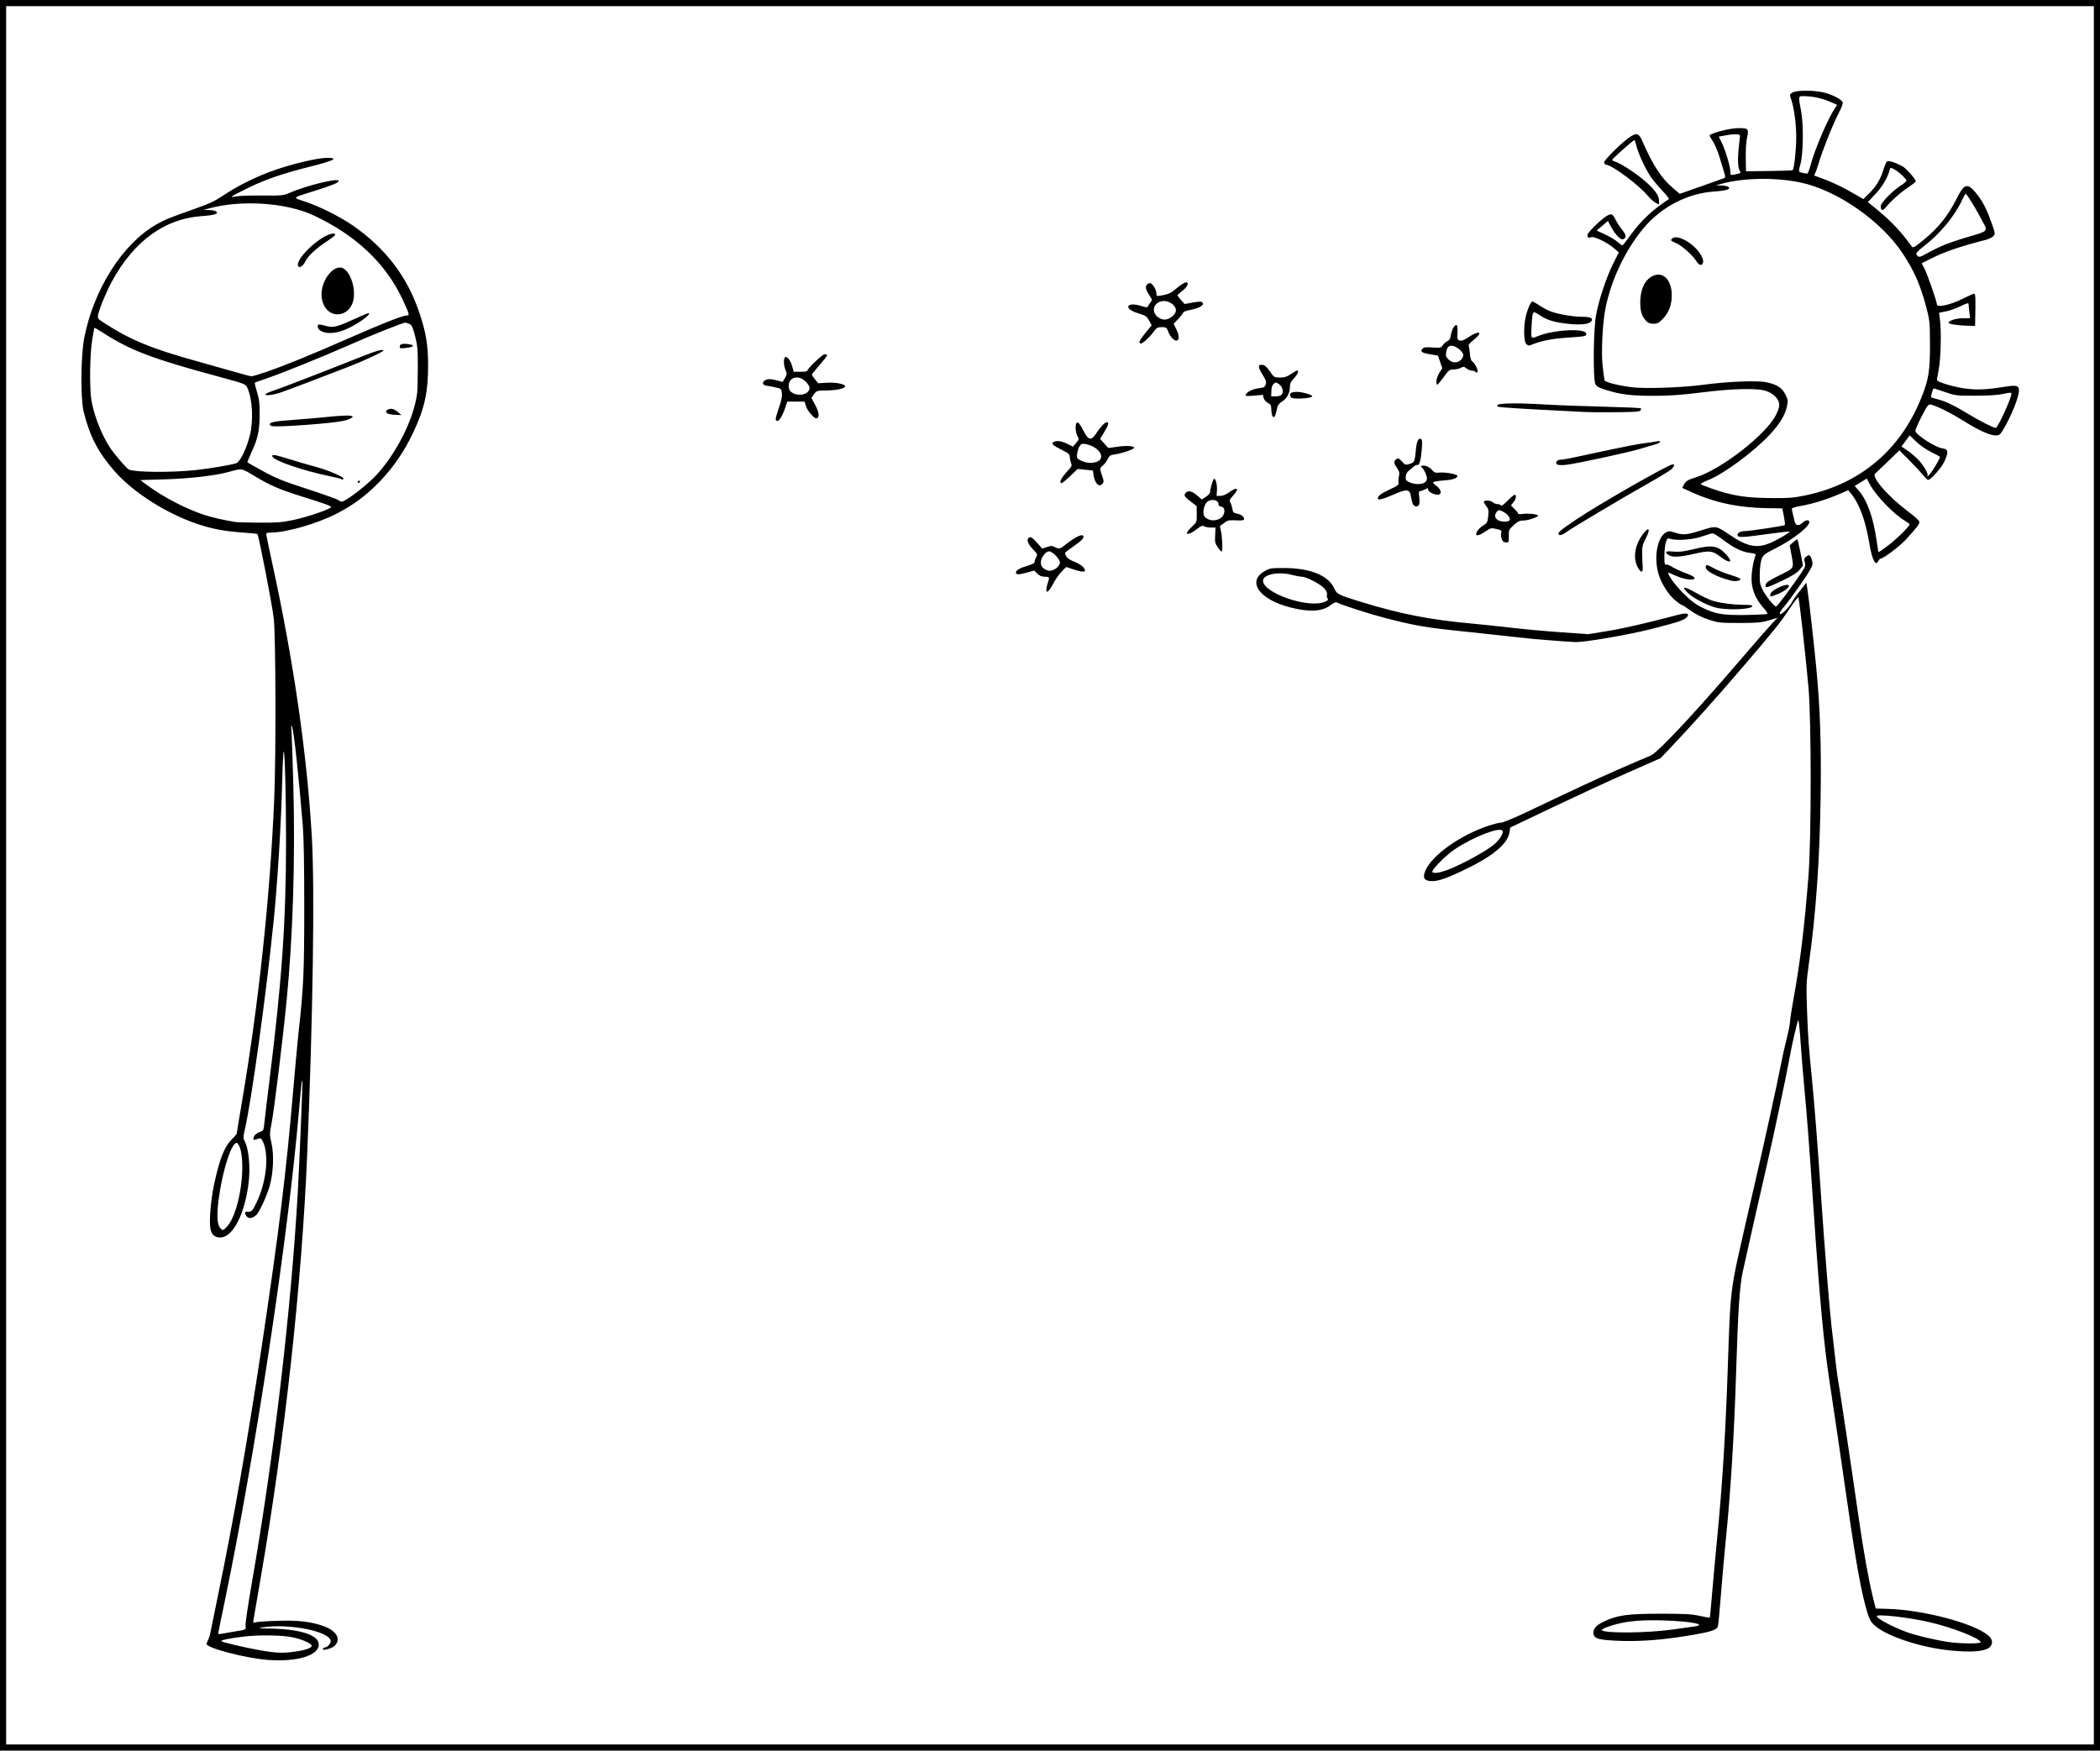 <?xml version="1.0" encoding="utf-8"?>
<!-- Generator: Adobe Illustrator 24.1.0, SVG Export Plug-In . SVG Version: 6.00 Build 0)  -->
<svg version="1.1" id="Laag_1" xmlns="http://www.w3.org/2000/svg" xmlns:xlink="http://www.w3.org/1999/xlink" x="0px" y="0px"
	 viewBox="0 0 341.16 284.46" style="enable-background:new 0 0 341.16 284.46;" xml:space="preserve">
<style type="text/css">
	.st0{fill:none;stroke:#000000;stroke-miterlimit:10;}
</style>
<g>
	<g>
		<path d="M43.44,269.72c-3.54-0.27-9.9-1.94-9.89-2.59c0-0.09,0.12-0.37,0.25-0.64c0.14-0.27,0.31-0.78,0.37-1.14
			c0.06-0.36,0.63-3.14,1.26-6.18c2.5-12.07,4.84-25.42,7.07-40.25c2.82-18.8,3.97-28.14,5.14-41.82c0.32-3.69,0.7-7.89,0.86-9.32
			c0.82-7.4,0.92-9.65,0.93-20.21c0-6.75-0.08-11.4-0.23-13.32c-0.67-8.16-1.44-15.33-1.76-16.17c-0.13-0.36-0.15-0.21-0.09,0.57
			c0.05,0.58,0.18,4.56,0.3,8.85c0.33,12.08-0.06,24.63-1.08,35.01c-0.65,6.63-2.04,17.96-2.49,20.24
			c-0.29,1.49-0.29,1.68,0.03,3.02c0.42,1.8,0.3,4.81-0.29,6.91c-0.46,1.65-1.71,4.34-2.22,4.79c-0.56,0.49-1.13,0.59-1.47,0.25
			c-0.36-0.36-0.41-0.88-0.07-0.83c0.78,0.1,0.95-0.06,1.67-1.6c1.66-3.53,2.03-8.06,0.83-10.07c-0.17-0.28-0.29-0.31-0.74-0.14
			c-0.66,0.25-0.8,0.14-0.53-0.45c0.12-0.26,0.49-0.55,0.87-0.67c0.64-0.21,0.66-0.25,0.79-1.49c0.07-0.7,0.46-3.97,0.87-7.27
			c1.99-16.03,2.65-25.61,2.65-38.44c0-7.3-0.19-14.65-0.38-14.65c-0.07,0-0.18,2.29-0.25,5.09c-0.15,6.43-0.76,16.28-1.37,22.31
			c-1.22,12.08-3.64,29.56-4.74,34.26c-0.24,1.03-0.23,1.18,0.11,1.87c0.58,1.18,0.84,4.08,0.56,6.45c-0.6,5.17-2.57,9-4.62,9
			c-0.89,0-1.42-0.47-1.6-1.45c-0.22-1.19,0.06-4.61,0.58-7.08c0.92-4.31,1.67-6.21,2.97-7.5c0.41-0.4,0.74-0.81,0.74-0.9
			c0-0.1,0.38-2.42,0.85-5.18c2.73-16.11,4.55-33.17,5.23-49.15c0.3-7.04,0.25-26.28-0.07-29.3c-0.24-2.18-2.44-13.52-2.67-13.75
			c-0.05-0.05-1.13-0.16-2.41-0.25c-2.97-0.21-4.93-0.58-7.34-1.39c-5.05-1.7-10.47-5.16-13.46-8.59c-2.67-3.06-4.05-5.72-5.01-9.66
			c-0.53-2.17-0.47-9.2,0.11-12.07c1.57-7.88,6.21-15.17,11.64-18.31c1.41-0.81,2.17-1.12,6.28-2.57c2.43-0.85,3.28-1.26,4.84-2.3
			c2.22-1.49,5.3-3,8.1-3.98c2.9-1.02,7.09-2.01,8.5-2.01c2.08,0,1.28,0.43-2.65,1.42c-4.61,1.16-7.42,2.13-10.32,3.57
			c-1.26,0.62-2.36,1.2-2.44,1.29c-0.09,0.09,0.26,0.08,0.76-0.02c0.51-0.1,2.42-0.16,4.25-0.14c3.01,0.03,3.42,0,4.23-0.37
			c2.78-1.23,8.14-2.55,8.14-2c0,0.28-1,0.69-3.78,1.57c-3.99,1.26-3.84,1.07-1.55,1.84c2.26,0.76,5.51,2.39,7.54,3.78
			c5.27,3.62,8.85,8.26,10.81,14c1.15,3.36,1.49,5.37,1.5,8.74c0,4.42-0.58,7.08-2.45,11.02c-1.43,3.02-3.25,5.67-5.44,7.93
			c-2.18,2.24-4.13,3.7-6.86,5.13c-3.21,1.67-8.25,3.13-10.83,3.13c-0.44,0-0.73,0.09-0.73,0.23c0,0.12,0.47,2.37,1.04,4.99
			c3.41,15.63,5.61,30.89,6.38,44.25c0.49,8.44,0.18,29.31-0.76,51.66c-0.89,21.15-3.59,45.72-7.54,68.69
			c-0.58,3.35-1.1,6.38-1.16,6.74c-0.1,0.62-0.09,0.64,0.35,0.51c0.25-0.08,1.87-0.19,3.6-0.24c3.39-0.11,5.47,0.15,7.53,0.91
			c2,0.75,2.72,2.03,1.75,3.1c-0.44,0.49-2.24,0.97-1.96,0.52c0.07-0.12,0.24-0.21,0.37-0.21c0.32,0,0.88-0.62,0.88-0.98
			c0-1.6-6.69-2.96-11.13-2.26c-0.8,0.12-0.61,0.15,1.14,0.18c4.88,0.07,7.91,1,8.05,2.47C51.96,268.96,48.4,270.1,43.44,269.72
			L43.44,269.72z M47.94,268.38c1.71-0.24,2.79-0.63,2.69-0.98c-0.12-0.41-1.72-1.09-3.27-1.38c-1.72-0.33-5.41-0.37-7.73-0.09
			c-2.33,0.28-3.85,0.6-3.67,0.76c0.19,0.17,3.74,1.01,5.96,1.41C44.83,268.62,45.9,268.67,47.94,268.38L47.94,268.38z
			 M37.87,265.15c2.26-0.37,2.1-0.29,2.02-1c-0.04-0.35,0.4-3.33,0.97-6.62c3.63-20.81,6.41-44.37,7.52-63.82
			c0.22-3.83,0.77-16.97,0.75-17.76c-0.03-1.11-0.18,0.07-0.55,4.44c-1.77,20.7-7.12,56.05-12.1,79.96
			c-0.57,2.74-1.04,5.04-1.04,5.11c0,0.07,0.26,0.08,0.57,0.02C36.33,265.42,37.17,265.27,37.87,265.15L37.87,265.15z M36.83,199.37
			c1.14-1.19,2.1-4.23,2.44-7.73c0.23-2.41,0.03-4.78-0.48-5.56c-0.3-0.46-0.34-0.47-0.67-0.17c-0.85,0.77-2.07,4.96-2.59,8.92
			c-0.34,2.58-0.26,4.16,0.23,4.7C36.17,200,36.23,199.99,36.83,199.37L36.83,199.37z M47.64,84.5c2.22-0.46,6.05-1.77,6.13-2.09
			c0.05-0.19-0.84-0.52-4.81-1.76c-3.5-1.09-5.19-1.82-7.62-3.3c-2.12-1.29-2-1.27-4.17-0.67c-2.18,0.61-6.37,1.09-10.37,1.21
			l-4,0.12l1.14,0.85c2.57,1.92,6.35,3.87,9.32,4.83c1.3,0.42,3.16,0.84,5.04,1.14c0.26,0.04,1.98,0.09,3.81,0.1
			C44.95,84.95,45.76,84.89,47.64,84.5L47.64,84.5z M56.35,81.12c1.36-0.82,3.8-2.83,4.86-3.99c3.31-3.66,6.03-9.12,6.55-13.19
			c0.07-0.52,0.12-2.45,0.12-4.28c0-2.89-0.06-3.56-0.45-5.07c-0.37-1.43-0.53-1.78-0.91-1.95c-0.25-0.11-0.57-0.21-0.71-0.21
			c-0.37,0-5.49,2.05-9.25,3.71c-4.26,1.88-10.57,4.43-13.1,5.3c-1.08,0.37-2.01,0.71-2.06,0.76c-0.05,0.05,0.11,0.72,0.35,1.49
			c0.36,1.15,0.44,1.81,0.43,3.68c0,2.61-0.3,3.94-1.37,6.23c-0.38,0.81-0.65,1.51-0.61,1.54c0.04,0.04,1.19,0.68,2.55,1.43
			c2.09,1.15,3.2,1.6,7.15,2.88c2.57,0.84,4.84,1.65,5.04,1.8C55.45,81.61,55.55,81.61,56.35,81.12L56.35,81.12z M58.12,78.31
			c0.08-0.24,0.34-0.29,0.37-0.06c0,0.08-0.09,0.17-0.22,0.21C58.15,78.5,58.08,78.43,58.12,78.31L58.12,78.31z M55.4,77.83
			c-0.05-0.05-0.91-0.26-1.91-0.47c-4.32-0.89-9.05-2.52-9.25-3.2c-0.11-0.38,0.41-0.29,2.98,0.51c1.32,0.41,3.14,0.94,4.02,1.17
			c1.8,0.47,4.42,1.56,4.53,1.87C55.84,77.92,55.57,78,55.4,77.83L55.4,77.83z M44.15,69.23c-0.18-0.05-0.33-0.18-0.33-0.27
			c0-0.35,0.89-0.53,3.81-0.73c1.62-0.12,4.26-0.34,5.87-0.51c1.6-0.16,3.15-0.24,3.42-0.17c0.48,0.12,0.49,0.14,0.15,0.38
			c-0.19,0.14-0.78,0.35-1.3,0.46C53.8,68.82,44.93,69.46,44.15,69.23L44.15,69.23z M63.24,67.29c-0.62-0.17-0.71-0.56-0.18-0.76
			c0.56-0.21,0.92-0.11,1.61,0.45l0.56,0.46l-0.76-0.02C64.05,67.42,63.5,67.35,63.24,67.29L63.24,67.29z M43.14,64.04
			c0.06-0.1,0.69-0.37,1.39-0.6c1.19-0.39,8.51-3.22,14.13-5.46c2.42-0.97,3.62-1.3,3.62-1.02c0,0.2-3.12,1.66-5.71,2.66
			c-4.64,1.8-9.7,3.72-10.93,4.14C44.32,64.22,42.94,64.37,43.14,64.04L43.14,64.04z M64.94,56.34c0-0.44,0.43-0.56,1.45-0.41
			c1.1,0.16,0.88,0.45-0.47,0.61C65.08,56.64,64.94,56.61,64.94,56.34L64.94,56.34z M31.83,76.38c2.31-0.25,5.86-0.85,6.54-1.11
			c0.65-0.25,1.65-2.27,2.21-4.47c0.62-2.44,0.44-5.94-0.39-7.78c-0.28-0.61-0.48-0.69-4.46-1.76c-10.78-2.9-14.46-4.28-18.83-7.08
			c-0.83-0.53-1.54-0.95-1.56-0.93c-0.02,0.02-0.19,0.9-0.36,1.94c-0.4,2.47-0.46,8.03-0.11,9.98c0.52,2.85,1.99,6.32,3.5,8.26
			c1.2,1.54,2.29,2.76,2.59,2.88C22.05,76.76,27.93,76.8,31.83,76.38L31.83,76.38z M43.27,60.43c2.96-1.02,7.36-2.81,13.01-5.3
			c5.71-2.51,9.09-3.85,9.73-3.85c0.58,0,0.55-0.15-0.62-2.65c-2.74-5.86-7.64-10.47-14.51-13.66c-4.41-2.05-11.72-2.53-16.89-1.11
			l-0.92,0.25l0.86,0.02c0.47,0,0.98,0.1,1.14,0.2c0.59,0.37-0.18,0.64-2.23,0.78c-6.06,0.4-11.09,4.05-14.67,10.64
			c-0.89,1.63-2.06,4.47-2.23,5.4c-0.11,0.6-0.07,0.66,1.09,1.4c4.3,2.76,7.66,4.13,15.29,6.24c1.78,0.49,4.35,1.22,5.71,1.61
			c1.36,0.4,2.61,0.73,2.79,0.74C40.97,61.17,42.08,60.84,43.27,60.43L43.27,60.43z M52.24,53.83c-0.56-0.28-0.79-0.79-0.51-1.08
			c0.06-0.06,0.54,0.02,1.07,0.17c1.27,0.38,1.88,0.25,4.57-0.99c1.23-0.57,2.33-1.03,2.44-1.03c0.71,0-1.33,1.54-3.24,2.45
			C54.87,54.16,53.24,54.34,52.24,53.83L52.24,53.83z M53.6,50.72c-0.92-0.56-1.48-1.89-1.35-3.26c0.18-2.03,1.65-3.99,2.98-3.99
			c1.68,0,2.95,4.06,1.9,6.11C56.42,50.98,54.84,51.49,53.6,50.72L53.6,50.72z M48.51,43.34c-0.93-0.93,3.71-5.36,5.64-5.38
			c0.63,0,0.33,0.36-1.01,1.23c-1.71,1.1-3.2,2.49-3.53,3.28C49.34,43.08,48.73,43.57,48.51,43.34L48.51,43.34z M316.94,268.2
			c-4.85-0.47-10.44-2.31-12.41-4.09c-0.57-0.51-0.83-0.97-1.13-1.95c-0.98-3.22-1.83-7.87-3.25-17.74
			c-1.17-8.13-2.14-14.76-2.95-20.07c-0.92-6.04-1.61-13.53-2.57-27.78c-0.74-10.88-1.07-15.23-1.52-19.98
			c-0.2-2.09-0.47-5.41-0.6-7.38c-0.13-1.97-0.29-3.51-0.37-3.43c-0.18,0.2-1.05,4.04-1.53,6.72c-0.45,2.52-2.56,12.44-3.53,16.65
			c-1.13,4.88-3.49,15.31-3.96,17.51c-0.51,2.39-0.77,6.41-1.07,16.17c-0.31,10.15-0.89,19.65-1.71,27.69
			c-0.21,2.04-0.55,5.89-0.76,8.56c-0.21,2.67-0.43,5-0.49,5.19c-0.18,0.57-1.07,0.87-3.95,1.37c-4.58,0.79-8.25,1.1-11.64,1
			c-3.6-0.11-4.54-0.34-4.63-1.15c-0.09-0.8,0.4-1.38,1.72-2.01c2.17-1.03,3.85-1.26,9.19-1.26c3.91,0,5.04,0.06,6.34,0.35
			c0.87,0.19,1.62,0.32,1.65,0.29c0.03-0.03,0.2-1.78,0.37-3.87c0.17-2.09,0.52-5.91,0.77-8.47c0.88-8.81,1.43-17.69,1.8-28.83
			c0.36-11.04,0.46-12.08,1.75-17.89c0.63-2.83,1.77-7.84,2.54-11.13c1.5-6.43,3.89-17.33,4.38-19.98c0.17-0.89,0.55-2.62,0.86-3.84
			c0.31-1.22,0.56-2.49,0.56-2.81c0-0.32,0.25-1.98,0.56-3.68c1.11-6.12,1.78-11.65,2.43-19.92c0.49-6.2,0.49-25.45,0-30.83
			c-0.52-5.76-1.49-14.35-1.64-14.51c-0.08-0.08-0.66,0.66-1.31,1.64c-1.54,2.36-2.7,3.8-8.03,10.01
			c-4.18,4.88-8.34,9.51-11.65,12.99l-1.4,1.47l-5.33,2.35c-2.93,1.29-8.42,3.83-12.2,5.63l-6.88,3.28l-0.12,0.76
			c-0.32,1.98-2.83,4.02-7.9,6.39c-2.4,1.13-3.71,1.56-4.65,1.56c-1.31,0-1.64-0.54-1.09-1.77c1.11-2.47,5.6-5.67,10.1-7.19
			c0.88-0.3,1.85-0.54,2.16-0.54c0.3,0,2.15-0.76,4.1-1.69c8.36-3.98,11.2-5.3,14.97-6.96c2.2-0.97,4.4-1.91,4.9-2.1
			c0.72-0.27,1.44-0.89,3.52-3.02c3.03-3.11,7.06-7.61,12.12-13.53c1.97-2.3,3.97-4.59,4.45-5.09l0.87-0.9l-1.42,0.42
			c-1.22,0.36-1.88,0.42-4.75,0.42c-3.16,0-3.41-0.02-5.01-0.54c-1.13-0.37-2.09-0.85-2.95-1.47c-0.7-0.51-1.34-0.92-1.43-0.92
			c-0.09,0-0.54-0.31-1-0.69c-1.15-0.94-2.29-2.71-2.77-4.3c-0.81-2.68-0.23-6,1.19-6.79c0.44-0.25,0.61-0.24,1.57,0.06
			c1.26,0.4,1.89,0.33,4.47-0.49c2.1-0.67,2.17-0.65,4.37,0.85c2.84,1.94,4.43,2.23,6.72,1.21c1.25-0.56,3.08-1.65,2.96-1.77
			c-0.05-0.05-1.66,0.14-3.59,0.4c-3.86,0.54-4.64,0.58-4.82,0.29c-0.22-0.35,0.32-0.75,1.03-0.76c0.87,0,6.46-0.85,6.61-0.99
			c0.06-0.06-0.02-0.69-0.15-1.41l-0.26-1.3l-2.56-0.04c-4.58-0.07-8.49-0.91-12.26-2.63l-1.44-0.66l0.27-0.53
			c0.29-0.56,0.66-0.79,1.93-1.18c4.16-1.29,11.47-6.99,13.03-10.15c0.48-0.98,0.59-1.4,0.5-1.9c-0.15-0.8-0.92-1.55-2.02-1.96
			c-1.39-0.52-5.34-0.44-10.56,0.21c-3.37,0.42-5.16,0.55-7.8,0.55c-3.67,0-5.35-0.21-7.76-0.96c-1.21-0.38-1.52-0.56-1.71-0.98
			c-0.39-0.89-0.31-8.88,0.12-11.17c0.46-2.52,1.69-6.19,2.8-8.41l0.9-1.79l-0.79-0.68c-1.1-0.95-3.31-2.01-3.74-1.78
			c-0.38,0.2-0.57,0.07-0.57-0.39c0-0.38,2.39-2.69,3.24-3.13c0.7-0.36,0.84-0.29,1.36,0.73c0.22,0.44,0.7,1.16,1.06,1.61
			c0.67,0.83,0.71,1.28,0.14,1.5c-0.4,0.16-1.25-0.7-1.94-1.97l-0.54-0.99l-0.91,0.78l-0.91,0.78l1.37,0.63
			c0.75,0.35,1.66,0.89,2.02,1.21c0.36,0.32,0.72,0.57,0.79,0.57c0.07,0,0.56-0.62,1.09-1.36c1.37-1.95,2.95-3.6,4.66-4.89
			c0.82-0.62,1.61-1.17,1.75-1.22c0.17-0.06-0.18-0.55-0.99-1.4c-0.69-0.72-1.53-1.72-1.86-2.21c-0.87-1.27-2.08-3.86-2.36-5.04
			c-0.13-0.55-0.28-1-0.34-1c-0.19,0-3.61,3.05-3.61,3.22c0,0.09,0.19,0.21,0.43,0.27c0.81,0.21,3.29,1.8,4.75,3.05
			c1.73,1.48,2.43,2.44,2.43,3.31v0.63l-0.56-0.29c-0.31-0.16-0.89-0.68-1.28-1.16c-1.36-1.63-5.48-4.75-6.57-4.97
			c-0.32-0.06-0.52-0.23-0.52-0.42c0-0.36,2.49-2.87,3.87-3.9c1.35-1.01,1.75-0.94,2.34,0.41c1.72,3.95,3.08,6.03,5.05,7.71
			l1.03,0.88l3.42-1.2c1.88-0.66,3.56-1.26,3.74-1.33c0.28-0.12,0.29-0.22,0.07-0.92c-0.14-0.44-0.48-1.57-0.76-2.51
			c-0.28-0.94-0.76-2.08-1.06-2.53c-0.3-0.45-0.55-0.9-0.55-0.99c0-0.33,3.08-1.15,4.49-1.19c1.74-0.05,1.9,0.09,1.63,1.33
			c-0.22,0.97-0.28,2.14-0.24,4.34l0.02,1.33l3.74-0.04c2.06-0.02,3.78-0.09,3.84-0.14c0.25-0.25,0.58-3.24,0.59-5.26
			c0-2.22-0.34-4.84-0.83-6.26c-0.26-0.74-0.25-0.78,0.19-1.07c0.72-0.47,4.01-0.42,5.59,0.1c1.42,0.46,2.43,1.04,2.6,1.48
			c0.07,0.17-0.22,0.93-0.66,1.76c-0.88,1.65-2.64,6.06-3.27,8.21c-0.23,0.78-0.51,1.53-0.61,1.66c-0.13,0.16-0.11,0.26,0.07,0.32
			c2.51,0.87,4.15,1.63,6.51,3l1.31,0.76l0.85-0.83c1.2-1.17,1.92-2.34,2.37-3.81c0.21-0.7,0.49-1.36,0.62-1.47
			c0.25-0.2,1.28,0.12,2.54,0.8c0.58,0.31,2.14,2.08,2.14,2.42c0,0.09-0.58,0.55-1.28,1.02c-1.26,0.84-2.78,2.2-3.61,3.24
			c-0.48,0.6-0.81,0.52-0.81-0.2c0-0.56,1.91-2.52,3.33-3.42c0.47-0.3,0.86-0.63,0.86-0.74c0-0.29-1.33-1.52-2.03-1.87
			c-0.59-0.3-0.6-0.3-0.73,0.21c-0.3,1.18-1.18,2.65-2.31,3.85l-1.21,1.29l0.91,0.73c2.72,2.19,4.35,3.89,6.19,6.43
			c0.24,0.33,0.34,0.28,1.67-0.78c2.61-2.08,4.2-4.04,5.69-7c1.32-2.62,1.81-2.63,3.72-0.06c0.45,0.61,1.1,1.87,1.47,2.85
			c1.11,2.97,1.11,2.98,0.71,3.39c-0.2,0.2-0.73,0.45-1.18,0.57c-4.45,1.15-6.67,1.92-9.1,3.14l-1.33,0.67l0.47,0.92
			c0.49,0.96,2.01,5.35,2.01,5.79c0,0.53,2.24,0.04,4.09-0.9c0.95-0.48,1.83-0.87,1.96-0.87c0.18,0,0.23,0.61,0.19,2.62l-0.05,2.62
			l-1.05-0.02c-1.56-0.03-3.24-0.27-3.24-0.47c0-0.37,1.17-0.75,2.3-0.75h1.18l-0.12-1c-0.07-0.55-0.12-1.13-0.12-1.3
			c0-0.24-0.26-0.17-1.29,0.33c-0.71,0.35-1.78,0.73-2.39,0.85l-1.11,0.22l0.15,1.26c0.23,1.93,0.12,6.22-0.21,7.92
			c-0.16,0.84-0.29,1.62-0.29,1.74c0,0.34,2.83,1.18,4.77,1.42c1.82,0.22,3.38,0.15,6.09-0.29c2.06-0.33,2.46-0.24,2.46,0.57
			c0,1.11-1.35,4.43-2.64,6.51c-0.42,0.68-0.6,0.81-1.13,0.81c-0.94,0-2.72-0.8-5.12-2.3c-2.11-1.32-4.45-2.5-5.39-2.71
			c-0.44-0.1-0.55,0.04-1.56,1.98c-0.6,1.15-1.04,2.21-0.98,2.36c0.27,0.7,3.3,2.62,4.35,2.76c0.99,0.13,1.07,0.55,0.38,2.09
			c-0.46,1.04-2.24,3.06-2.69,3.05c-0.09,0-0.45-0.36-0.81-0.81c-0.36-0.44-1.37-1.53-2.24-2.4l-1.59-1.6l-1.85,1.78
			c-1.02,0.98-1.96,1.88-2.1,2.01c-0.64,0.56,2.22,3.82,5.44,6.21c1.08,0.8,1.76,1.44,1.76,1.65c0,0.35-0.52,1.02-2.25,2.9
			c-0.97,1.05-3.58,3.02-4,3.02c-0.11,0-0.29,0.17-0.4,0.38c-0.11,0.21-0.27,0.38-0.35,0.38c-0.35,0-0.8-1.22-1.09-2.96
			c-0.65-3.95-1.63-6.64-3.02-8.34l-0.45-0.55l-1.59,0.68c-2.1,0.89-4.3,1.56-6.11,1.87c-0.81,0.14-1.47,0.34-1.47,0.45
			c0,0.11,0.08,0.5,0.17,0.87c0.09,0.37,0.22,0.89,0.28,1.17c0.16,0.74,0.66,0.83,1.28,0.24c0.5-0.48,1.12-0.53,1.12-0.1
			c0,0.75-2.68,2.84-5.4,4.21c-1.91,0.97-2.1,1.11-2.36,1.81c-0.15,0.42-0.29,1.48-0.3,2.38c-0.02,1.41,0.04,1.75,0.5,2.66
			c0.51,1.02,1.86,2.67,2.17,2.66c0.16,0,2.12-2.62,3.85-5.13c0.89-1.29,0.96-1.48,0.8-2.03c-0.14-0.48-0.11-0.66,0.16-0.9
			c0.51-0.46,0.74-0.36,0.98,0.45c0.2,0.68,0.18,0.83-0.28,1.64c-0.69,1.23-3.17,4.74-4.22,5.98c-0.59,0.69-0.8,1.08-0.67,1.21
			c0.21,0.21,1.66-1.26,2.01-2.05c0.1-0.23,0.66-1.01,1.23-1.73l1.04-1.31l0.14,0.85c0.25,1.52,1.09,8.95,1.47,12.93
			c0.64,6.72,0.83,12.41,0.71,21.03c-0.15,10.35-0.77,19.09-1.92,27.18c-0.4,2.84-0.43,3.42-0.29,7.46
			c0.15,4.24,0.27,5.89,0.85,11.7c0.36,3.58,0.92,10.86,1.52,19.79c0.49,7.2,1.26,16.81,1.6,19.79c0.57,5.12,0.98,8.5,1.06,8.75
			c0.1,0.33,2.18,14.19,3.32,22.17c0.82,5.7,1.64,10.3,2.36,13.23l0.45,1.81l1.89,0.05c5.76,0.15,14.05,2.33,16.39,4.32
			c0.75,0.63,0.82,1.38,0.19,1.97C322.3,268.35,320.43,268.53,316.94,268.2L316.94,268.2z M321.78,266.83
			c-0.22-0.67-4.71-2.41-8.42-3.26c-3.34-0.77-8.47-1.34-8.47-0.95c0,0.37,2.53,1.72,4.74,2.54c1.64,0.61,5.14,1.43,7.16,1.69
			C318.91,267.12,321.88,267.11,321.78,266.83L321.78,266.83z M271.69,264.79c1.47-0.2,3.08-0.43,3.58-0.5
			c2.16-0.31-0.54-0.84-5.01-0.98c-3.39-0.1-5.6,0.07-7.68,0.61c-1.37,0.36-2.49,0.83-2.34,0.98
			C260.76,265.43,267.54,265.37,271.69,264.79L271.69,264.79z M236.21,140.92c2.28-1.01,5.21-2.66,6.42-3.62
			c0.92-0.73,1.69-1.94,1.47-2.3c-0.42-0.68-4.65,0.94-7.7,2.96c-1.47,0.97-3.89,3.41-3.7,3.72
			C232.92,142.06,234.33,141.76,236.21,140.92L236.21,140.92z M287.12,99.75c0.07-0.07-0.23-0.53-0.66-1.01
			c-1.2-1.36-1.82-2.78-1.9-4.36c-0.06-1.16,0.24-3.1,0.63-4.11c0.1-0.25-0.06-0.33-0.86-0.42c-1.31-0.15-2.65-0.8-4.36-2.1
			c-0.78-0.59-1.55-1.08-1.73-1.08c-0.17,0-0.95,0.22-1.73,0.5c-1.49,0.53-4.1,0.72-5.15,0.39c-0.45-0.14-0.52-0.1-0.7,0.48
			c-0.22,0.68-0.32,1.89-0.26,3.08c0.03,0.54,0.11,0.71,0.3,0.63c0.14-0.06,0.57,0.11,0.94,0.36c0.37,0.25,1.35,0.7,2.16,1
			c0.91,0.33,1.49,0.64,1.49,0.81c0,0.48-1.67,0.27-3.05-0.37c-0.68-0.32-1.23-0.54-1.23-0.49c0,0.49,1.11,1.99,2.45,3.33
			c1.24,1.24,1.98,1.81,3.07,2.34c2.17,1.06,3.37,1.26,7.18,1.2C285.52,99.9,287.05,99.82,287.12,99.75L287.12,99.75z M279.2,98.83
			c-1.39-0.22-3.99-1.52-5-2.49c-1.16-1.12-0.61-1.13,1.34,0c0.91,0.52,2.09,1.08,2.61,1.25c1.2,0.39,3.39,0.68,5.2,0.69
			c1.03,0,1.38,0.07,1.32,0.24C284.53,98.98,281.28,99.17,279.2,98.83L279.2,98.83z M281.2,94.34c-2.23-0.56-4.09-1.54-4.09-2.15
			c0-0.51,0.21-0.48,1.38,0.18c0.55,0.31,1.75,0.78,2.67,1.06c1.03,0.31,1.65,0.59,1.6,0.73C282.69,94.4,281.82,94.5,281.2,94.34
			L281.2,94.34z M280.25,90.98c-0.21-0.12-0.68-0.45-1.05-0.72c-1.02-0.77-1.6-0.81-3.95-0.27c-2.42,0.56-3.58,0.61-4.18,0.19
			c-0.73-0.51-0.5-0.67,0.77-0.55c0.93,0.09,1.63,0,3.19-0.37c3.13-0.77,4.05-0.62,5.4,0.84C281.37,91.13,281.28,91.57,280.25,90.98
			L280.25,90.98z M306.66,88.7c1.35-1,3.57-3.17,3.56-3.48c0-0.09-0.32-0.34-0.71-0.57c-1.8-1.04-4.7-4.04-5.71-5.9l-0.53-0.99
			l-0.98,0.61l-0.98,0.6l0.66,0.76c1.4,1.61,2.4,4.46,2.93,8.33c0.13,0.92,0.26,1.67,0.3,1.67C305.25,89.72,305.9,89.26,306.66,88.7
			L306.66,88.7z M293.3,80.5c8.85-1.84,15.4-7.34,18.8-15.79c1.25-3.11,1.46-4.45,1.44-9.15c-0.02-3.23-0.05-3.55-0.62-5.71
			c-0.96-3.59-1.94-5.83-3.81-8.66c-3.5-5.3-10.66-10.28-16.59-11.53c-4.08-0.86-9.28-0.78-12.87,0.21l-0.92,0.25l0.86,0.02
			c0.47,0,0.98,0.1,1.14,0.2c0.59,0.37-0.18,0.64-2.23,0.78c-4.29,0.28-8.52,2.45-11.41,5.86c-2.94,3.46-5.28,8.33-6.24,12.96
			c-0.5,2.43-0.75,7.19-0.49,9.55c0.12,1.13,0.27,2.18,0.32,2.32c0.12,0.3,2.07,0.8,4.3,1.1c2.2,0.29,8.17,0.09,11.86-0.4
			c3.95-0.53,8.65-0.71,10.15-0.39c1.69,0.36,2.52,0.89,3.06,1.98c0.43,0.86,0.45,1.01,0.24,1.98c-0.28,1.35-1.15,2.78-2.68,4.44
			c-2.61,2.83-7.55,6.49-10.12,7.5c-0.73,0.29-1.26,0.58-1.18,0.65c0.25,0.22,2.74,1.1,4.05,1.44c2.39,0.61,4.12,0.8,7.42,0.82
			C290.6,80.96,291.43,80.89,293.3,80.5L293.3,80.5z M267.37,52.09c-0.72-0.77-0.97-1.78-0.88-3.47c0.1-1.7,0.72-3.01,1.74-3.63
			c1.77-1.08,3.35,0.32,3.36,2.97c0,1.57-0.46,2.81-1.42,3.82c-0.68,0.71-0.91,0.83-1.55,0.83
			C268.04,52.61,267.75,52.49,267.37,52.09L267.37,52.09z M275.61,42.47c-0.62-1-2.39-2.58-3.38-3c-0.84-0.36-0.88-0.41-0.58-0.7
			c0.73-0.73,3.25,0.58,4.45,2.32c0.41,0.6,0.63,1.11,0.59,1.43C276.61,43.24,276.08,43.22,275.61,42.47L275.61,42.47z
			 M313.96,76.44c0.56-0.84,1.21-2.02,1.21-2.2c0-0.04-0.64-0.39-1.43-0.78c-0.84-0.42-1.85-1.12-2.46-1.71l-1.03-1l-0.67,0.9
			l-0.67,0.9l1.03,0.71c0.56,0.39,1.36,1.07,1.78,1.53c0.81,0.88,1.6,2.26,1.41,2.45c-0.06,0.06-0.04,0.12,0.06,0.12
			C313.28,77.35,313.63,76.94,313.96,76.44L313.96,76.44z M325.31,67.69c0.9-1.88,1.46-3.33,1.46-3.75c0-0.17-0.32-0.16-1.29,0.06
			c-0.87,0.2-2.32,0.29-4.52,0.3c-3.17,0-3.27,0-5.02-0.61c-0.98-0.34-1.8-0.6-1.83-0.57c-0.13,0.17-0.47,1.36-0.4,1.43
			c0.04,0.04,0.57,0.21,1.18,0.36c1.29,0.34,2.62,0.99,5.06,2.47c1.73,1.05,3.85,2.12,4.26,2.15
			C324.34,69.53,324.83,68.71,325.31,67.69L325.31,67.69z M316.11,39.7c0.85-0.34,2.65-0.93,4.01-1.32
			c2.72-0.78,2.81-0.86,2.14-2.07c-0.18-0.33-0.58-1.06-0.88-1.62c-0.71-1.33-1.9-3.2-2.04-3.2c-0.06,0-0.32,0.45-0.57,0.99
			c-1.22,2.64-3.59,5.5-6.18,7.49c-0.81,0.62-1.36,1.17-1.29,1.29c0.37,0.65,0.47,0.64,1.86-0.15
			C313.94,40.67,315.27,40.03,316.11,39.7L316.11,39.7z M282.69,28.13c0.08-0.05,0.08-0.19-0.02-0.32c-0.32-0.41-0.4-1.69-0.22-3.56
			c0.1-1.02,0.2-1.97,0.23-2.11c0.08-0.37-0.72-0.43-2.18-0.17l-1.28,0.23l0.45,0.89c0.59,1.17,1.44,3.98,1.44,4.77
			c0,0.62,0,0.63,0.71,0.5C282.21,28.28,282.6,28.18,282.69,28.13L282.69,28.13z M294.13,26.87c0.63-2.44,2.76-7.45,3.92-9.22
			l0.4-0.61l-0.9-0.4c-1.4-0.62-2.72-0.94-4.07-1c-1.44-0.06-1.37-0.27-0.86,2.52c0.41,2.24,0.32,7.14-0.16,8.65
			c-0.16,0.52-0.24,1.01-0.16,1.08c0.12,0.11,0.61,0.24,1.28,0.33C293.68,28.25,293.93,27.63,294.13,26.87L294.13,26.87z
			 M252.05,104.07c-1.8-0.13-4.45-0.38-5.9-0.56c-1.45-0.17-4.68-0.52-7.2-0.78c-7.27-0.74-8.8-0.99-13.89-2.3
			c-2.45-0.63-7.22-2.16-7.87-2.53c-0.18-0.1-0.55,0.06-1.1,0.48c-1.32,1.01-3.44,1.11-6.56,0.3c-5.09-1.32-7.05-4.3-3.93-5.96
			c0.73-0.39,1.06-0.43,3.1-0.42c4.29,0.04,7.13,1.23,8.1,3.39c0.38,0.85,0.71,1.01,4.36,2.13c6.38,1.96,11.22,2.9,17.89,3.5
			c1.31,0.12,4.18,0.42,6.37,0.67c2.2,0.26,5.93,0.6,8.31,0.76l4.31,0.3l3.11-0.51c2.65-0.43,6.18-1.25,11.55-2.66
			c1.32-0.35,1.85-0.19,1.36,0.39c-0.41,0.49-1.38,0.82-5.7,1.92c-3.83,0.97-10.99,2.21-12.47,2.14
			C255.58,104.33,253.85,104.21,252.05,104.07L252.05,104.07z M215.2,97.8c0.53-0.22,0.64-0.34,0.48-0.53
			c-0.11-0.14-0.16-0.42-0.1-0.64c0.06-0.25-0.08-0.6-0.4-0.98c-0.58-0.69-2.96-1.94-3.69-1.94c-0.27,0-0.97-0.13-1.54-0.28
			c-2.23-0.6-4.76-0.11-4.76,0.93C205.18,96.37,212.56,98.91,215.2,97.8L215.2,97.8z M287.61,96.53c0.1-0.67,3.01-1.96,3.01-1.33
			c0,0.32-0.89,0.97-1.86,1.35C287.52,97.04,287.54,97.04,287.61,96.53L287.61,96.53z M169.99,95.77c0-0.24,0.12-0.76,0.26-1.15
			c0.3-0.84,0.25-0.91-0.59-0.91c-0.44,0-0.8-0.16-1.14-0.5l-0.5-0.5l-1.11,0.31c-1.37,0.38-1.87,0.39-1.87,0.03
			c0-0.39,0.66-0.77,1.95-1.14c0.77-0.22,1.1-0.41,1.1-0.63c0-0.18,0.12-0.52,0.26-0.77c0.23-0.42,0.19-0.51-0.58-1.3
			c-0.87-0.9-1.08-1.68-0.51-1.9c0.23-0.09,0.57,0.16,1.19,0.86l0.87,0.98l0.76-0.26c0.65-0.22,0.83-0.22,1.27,0
			c0.73,0.38,0.81,0.36,1.91-0.51c1.29-1.02,2.42-1.6,2.67-1.35c0.3,0.3-0.05,0.71-1.52,1.74c-0.76,0.53-1.38,1-1.38,1.05
			c0,0.58,0.48,1.05,1.46,1.44c1.08,0.42,1.76,0.99,1.77,1.47c0,0.28-0.79,0.17-2.14-0.29l-0.91-0.31l-0.74,0.75
			c-0.41,0.41-1.03,1.3-1.37,1.97C170.41,96.14,169.97,96.51,169.99,95.77L169.99,95.77z M171.19,92.58
			c0.26-0.1,0.62-0.39,0.79-0.65c0.27-0.42,0.28-0.53,0.03-1.01c-0.15-0.3-0.55-0.74-0.89-0.99c-0.53-0.39-0.67-0.42-1.06-0.21
			c-0.25,0.13-0.59,0.54-0.77,0.91c-0.39,0.82-0.2,1.53,0.5,1.88C170.36,92.81,170.57,92.82,171.19,92.58L171.19,92.58z
			 M286.85,95.02c0.05-0.37,0.48-0.66,2.25-1.54c2.48-1.24,2.36-1.01,1.9-3.51l-0.25-1.36l0.56-0.49c0.31-0.27,0.6-0.49,0.66-0.5
			c0.06,0,0.29,0.96,0.52,2.13l0.42,2.14l-0.53,0.67c-0.37,0.47-1.15,0.97-2.58,1.67c-1.13,0.55-2.27,1.05-2.53,1.12
			C286.84,95.46,286.79,95.42,286.85,95.02L286.85,95.02z M266.05,92.16c-0.85-1.62-0.41-3.87,1.09-5.66
			c0.82-0.98,0.96-0.43,0.24,0.96c-0.56,1.08-0.62,1.37-0.6,2.64c0.02,0.78,0.06,1.72,0.09,2.07
			C266.96,93.12,266.55,93.11,266.05,92.16L266.05,92.16z M197.86,88.97c-0.46-0.66-0.51-0.89-0.45-1.99l0.06-1.25h-0.73
			c-0.4,0-0.89-0.09-1.1-0.2c-0.31-0.17-0.51-0.1-1.1,0.37c-1.64,1.3-2.39,1.05-0.92-0.3c0.81-0.75,0.81-0.75,0.8-2.06l-0.02-1.31
			l-0.94-0.72c-1.06-0.81-1.18-1.01-0.85-1.41c0.38-0.46,1.02-0.32,1.85,0.39l0.78,0.67l0.67-0.43c0.37-0.24,0.68-0.59,0.68-0.79
			c0-0.48,0.41-1.88,0.6-2.1c0.25-0.29,0.58,0.88,0.51,1.84l-0.06,0.9h0.62c0.39,0,0.91-0.21,1.41-0.57
			c1.36-0.99,1.74-0.68,0.65,0.53c-0.55,0.61-0.62,0.78-0.44,1.1c0.12,0.21,0.26,0.67,0.32,1.03c0.09,0.56,0.2,0.68,0.72,0.78
			c0.73,0.15,1.19,0.49,1.19,0.88c0,0.22-0.26,0.27-1.3,0.22c-1.09-0.05-1.38,0-1.82,0.35c-0.29,0.23-0.6,0.44-0.7,0.47
			c-0.11,0.04-0.1,0.35,0.03,0.79c0.24,0.85,0.35,3.34,0.16,3.46C198.43,89.67,198.14,89.37,197.86,88.97L197.86,88.97z
			 M198.15,84.29c0.89-0.46,1.05-1.84,0.23-1.96c-0.27-0.04-0.43-0.19-0.43-0.42c0-0.74-1.31-0.92-1.92-0.27
			c-0.5,0.53-0.7,1.86-0.35,2.29C196.23,84.59,197.27,84.74,198.15,84.29L198.15,84.29z M244.35,88.07
			c-0.36-0.09-0.62-1.01-0.45-1.55c0.09-0.29-0.04-0.39-0.79-0.56c-0.84-0.19-0.95-0.17-1.67,0.32c-0.98,0.67-1.63,0.89-1.63,0.54
			c0-0.41,0.52-1.04,1.21-1.47c0.57-0.35,0.65-0.51,0.75-1.47c0.1-0.94,0.06-1.15-0.35-1.68c-0.26-0.34-0.41-0.66-0.34-0.73
			c0.23-0.23,1.17-0.13,1.46,0.16c0.16,0.16,0.5,0.29,0.76,0.29c0.26,0,0.51,0.1,0.55,0.23c0.04,0.13,0.49-0.2,1.04-0.76
			c0.53-0.55,1.06-0.99,1.17-0.99c0.35,0,0.24,0.67-0.19,1.22l-0.41,0.51l0.59,0.58c0.33,0.32,0.59,0.66,0.59,0.75
			c0,0.09,0.34,0.12,0.75,0.05c0.81-0.13,2.48,0.05,2.48,0.27c0,0.25-1.62,0.8-2.38,0.8c-0.61,0-0.92,0.15-1.57,0.74
			c-0.77,0.7-0.81,0.78-0.81,1.8C245.14,88.21,245.1,88.26,244.35,88.07L244.35,88.07z M245.27,84.47c0.14-0.36-0.54-1.11-1.29-1.43
			c-0.49-0.2-0.59-0.18-0.83,0.13c-0.39,0.52-0.34,0.96,0.14,1.3C243.84,84.87,245.12,84.87,245.27,84.47L245.27,84.47z
			 M253.22,86.85c-0.19-0.31,0.22-0.66,2.84-2.43c3.67-2.47,15.03-8.97,15.69-8.97c0.36,0,0.25,0.37-0.23,0.82
			c-0.25,0.23-2.11,1.35-4.14,2.5c-4.01,2.26-11.9,6.96-12.82,7.63C253.83,86.93,253.37,87.08,253.22,86.85L253.22,86.85z
			 M229.54,81.92c-0.11-0.21-0.25-0.76-0.32-1.23c-0.17-1.24-0.66-1.29-2.86-0.31c-1.65,0.73-2.53,0.95-2.53,0.61
			c0-0.4,0.6-0.84,1.97-1.47c1.22-0.56,1.47-0.75,1.4-1.05c-0.05-0.2-0.02-0.67,0.06-1.05c0.13-0.57,0.08-0.8-0.3-1.36
			c-0.52-0.76-0.56-1.02-0.23-1.35c0.34-0.34,0.5-0.29,1.07,0.33c0.48,0.53,0.55,0.55,1.22,0.34c0.78-0.25,0.81-0.31,1.02-2.46
			c0.12-1.27,0.43-1.83,0.85-1.57c0.16,0.1,0.18,0.61,0.08,1.76c-0.14,1.69-0.4,2.57-0.73,2.45c-0.11-0.03-0.33,0.05-0.49,0.19
			c-0.16,0.14-0.53,0.45-0.81,0.68c-0.46,0.38-0.62,0.77-0.56,1.42c0.04,0.38,1.09,0.81,1.96,0.81c0.95,0,1.48-0.34,1.48-0.93
			c0-0.47-0.52-1.56-0.83-1.77c-0.36-0.23,0.02-0.38,0.62-0.25c0.32,0.07,0.78,0.36,1.02,0.64c0.38,0.45,0.54,0.51,1.27,0.44
			c0.9-0.09,2.87,0.28,2.87,0.53c0,0.4-0.73,0.65-2.23,0.75c-0.9,0.06-1.67,0.2-1.71,0.3c-0.03,0.1,0.19,0.36,0.5,0.57
			c0.55,0.36,0.85,0.96,0.66,1.27c-0.3,0.48-1.98-0.11-1.98-0.7c0-0.22-0.08-0.22-0.52,0.02c-0.29,0.15-0.64,0.27-0.79,0.27
			c-0.2,0-0.23,0.21-0.14,0.93c0.07,0.51,0.07,1.07,0,1.24C230.4,82.42,229.78,82.38,229.54,81.92L229.54,81.92z M178.05,78.4
			c-0.17-0.26-0.35-0.8-0.4-1.21l-0.1-0.74l-1.24-0.12l-1.24-0.13l-1.2,1.15c-0.66,0.63-1.29,1.15-1.4,1.15
			c-0.53,0-0.06-0.89,1.17-2.2c0.48-0.51,0.52-0.65,0.35-1.11c-0.11-0.28-0.2-0.73-0.2-0.98c0-0.38-0.23-0.58-1.32-1.12
			c-1.43-0.72-1.73-1.01-1.32-1.26c0.46-0.29,1.3-0.18,2.24,0.29l0.91,0.46l0.52-0.6c0.5-0.57,0.51-0.62,0.22-1.11
			c-0.34-0.58-0.41-1.98-0.1-2.18c0.24-0.15,0.49,0.17,1.13,1.4c0.76,1.47,1.22,1.55,1.99,0.37c0.69-1.06,1.44-1.86,1.75-1.86
			c0.4,0,0.29,0.43-0.42,1.61l-0.67,1.11l0.62,0.68c0.34,0.37,0.64,0.71,0.67,0.76c0.02,0.04,0.7-0.03,1.5-0.16
			c1.42-0.23,2.74-0.15,2.74,0.17c0,0.23-2.02,0.92-3.09,1.06c-0.79,0.11-0.94,0.2-1.21,0.78c-0.17,0.36-0.52,0.82-0.76,1.01
			c-0.54,0.42-0.55,0.55-0.13,1.73c0.27,0.76,0.28,0.96,0.07,1.22C178.77,79,178.41,78.94,178.05,78.4L178.05,78.4z M178.14,75.05
			c1.64-0.57,0.43-2.5-1.83-2.9c-0.51-0.09-0.67-0.03-0.92,0.35c-0.17,0.25-0.35,0.8-0.4,1.21c-0.09,0.64-0.04,0.78,0.34,0.99
			C176.37,75.25,177.23,75.36,178.14,75.05L178.14,75.05z M252.99,75.49c-0.41-0.28-0.05-0.8,0.55-0.8c0.54,0,1.19-0.13,8.38-1.69
			c1.95-0.42,4.26-0.86,5.14-0.97c0.88-0.11,1.83-0.25,2.12-0.31c0.87-0.19,0.6,0.27-0.29,0.5c-0.44,0.11-1.45,0.41-2.24,0.66
			c-1.78,0.57-10.73,2.51-12.27,2.66C253.74,75.6,253.12,75.58,252.99,75.49L252.99,75.49z M126.02,68.07
			c0-0.18,0.25-1.04,0.55-1.91c0.38-1.1,0.52-1.8,0.45-2.3c-0.09-0.7-0.12-0.72-1.17-0.94c-0.59-0.12-1.24-0.25-1.45-0.27
			c-0.6-0.09-0.59-0.69,0.03-0.93c0.41-0.16,0.79-0.15,1.63,0.06l1.09,0.28l0.37-0.63c0.34-0.58,0.35-0.69,0.1-1.29
			c-0.33-0.8-0.36-1.93-0.06-2.12c0.31-0.19,0.9,0.6,1.16,1.57l0.22,0.82h1.1c0.61,0,1.1-0.06,1.1-0.14c0-0.35,2.48-2.71,2.84-2.71
			c0.22,0,0.39,0.08,0.39,0.18c0,0.1-0.56,0.81-1.24,1.59c-0.68,0.78-1.24,1.47-1.24,1.54c0,0.07,0.23,0.42,0.51,0.77l0.51,0.64
			l1.44-0.09c1.47-0.09,2.99,0.22,2.94,0.61c-0.04,0.34-1.46,0.64-3.06,0.65c-1.52,0.02-1.57,0.03-1.99,0.61l-0.43,0.6l0.63,1.16
			c0.63,1.16,0.72,2.01,0.24,2.16c-0.36,0.12-1.52-1.2-1.76-2.01l-0.21-0.71h-2.82l-0.31,0.96c-0.17,0.52-0.48,1.23-0.68,1.57
			C126.53,68.46,126.02,68.62,126.02,68.07L126.02,68.07z M131.18,63.72c0.52-0.48,0.44-0.98-0.29-1.71
			c-1.34-1.34-3.13-0.55-2.69,1.19C128.44,64.14,130.35,64.48,131.18,63.72L131.18,63.72z M206.64,67.41
			c-0.06-0.24-0.12-0.71-0.12-1.05c0-0.48-0.12-0.68-0.55-0.9c-0.31-0.16-0.61-0.5-0.68-0.79l-0.13-0.51l-1.44,0.13
			c-1.1,0.1-1.42,0.07-1.36-0.11c0.16-0.48,1.08-0.96,2.07-1.08c0.88-0.11,1.04-0.2,1.19-0.62c0.15-0.42,0.06-0.69-0.55-1.67
			c-0.77-1.24-0.74-1.63,0.12-1.51c0.29,0.04,0.68,0.42,1.12,1.05c0.66,0.97,0.69,0.99,1.62,1c0.75,0,1.13-0.12,1.79-0.57
			c0.46-0.31,0.91-0.57,1-0.57c0.36,0,0.12,0.58-0.5,1.25c-0.54,0.57-0.67,0.86-0.67,1.49c0,0.94-0.52,1.86-1.32,2.33
			c-0.33,0.19-0.64,0.56-0.7,0.83c-0.3,1.36-0.39,1.6-0.57,1.66C206.85,67.82,206.7,67.65,206.64,67.41L206.64,67.41z M208.22,64.13
			c0.36-0.43,0.16-1.27-0.42-1.69c-0.49-0.37-0.54-0.37-0.88-0.06c-0.25,0.22-0.37,0.6-0.38,1.18l-0.02,0.85h0.73
			C207.66,64.41,208.09,64.29,208.22,64.13L208.22,64.13z M257.51,66.95c-0.58-0.03-3.94-0.2-7.47-0.39
			c-3.53-0.18-6.52-0.39-6.64-0.46c-0.94-0.58,1.89-0.71,7.86-0.36c1.82,0.11,5.98,0.26,9.24,0.34c3.26,0.08,5.99,0.2,6.06,0.27
			c0.07,0.07,0.04,0.24-0.07,0.37c-0.15,0.18-1.19,0.25-4.07,0.26C260.3,67.01,258.09,66.99,257.51,66.95L257.51,66.95z
			 M209.78,64.62c-0.14-0.09-0.23-0.32-0.19-0.52c0.05-0.27,0.26-0.37,0.89-0.42c0.82-0.06,2.7,0.44,2.7,0.71
			C213.18,64.72,210.24,64.92,209.78,64.62L209.78,64.62z M233.35,61.93c0-0.32,0.22-0.92,0.48-1.34l0.48-0.76l-0.34-0.99
			c-0.18-0.55-0.34-1.01-0.34-1.03c0-0.02-0.56-0.13-1.23-0.23c-1.41-0.23-1.71-0.43-1.33-0.89c0.22-0.26,0.52-0.3,1.64-0.23
			c1.3,0.08,1.4,0.06,1.68-0.37c0.16-0.25,0.5-0.55,0.75-0.66c0.35-0.16,0.49-0.41,0.58-1.05c0.13-0.88,0.7-1.79,0.96-1.52
			c0.09,0.08,0.13,0.65,0.1,1.26c-0.05,1.01-0.02,1.12,0.38,1.22c0.31,0.08,0.71-0.08,1.39-0.54c1.74-1.19,2.5-0.87,0.91,0.38
			c-0.65,0.51-0.93,0.85-0.85,1.05c0.06,0.16,0.15,0.74,0.19,1.29c0.05,0.66,0.19,1.08,0.41,1.24c0.46,0.33,1.01,1.51,0.8,1.71
			c-0.1,0.1-0.22,0.09-0.3-0.03c-0.07-0.11-0.32-0.21-0.56-0.21c-0.24,0-0.65-0.16-0.9-0.36c-0.4-0.32-0.52-0.33-0.93-0.1
			c-0.26,0.14-0.79,0.27-1.19,0.27c-0.66,0-0.78,0.1-1.6,1.24c-0.49,0.68-0.96,1.24-1.05,1.24
			C233.42,62.51,233.35,62.25,233.35,61.93L233.35,61.93z M237.31,58.5c0.23-0.21,0.42-0.56,0.42-0.77c0-0.46-0.78-1.22-1.52-1.47
			c-0.72-0.25-1.12,0.05-1.27,0.96c-0.1,0.58-0.03,0.78,0.38,1.19C235.91,59,236.73,59.04,237.31,58.5L237.31,58.5z M247.94,55.89
			c-0.39-0.43-0.44-2.69-0.11-4.26c0.27-1.28,0.85-2.63,1.12-2.63c0.12,0,0.59,0.26,1.05,0.57c0.46,0.32,1.23,0.75,1.72,0.96
			c1.1,0.47,3.74,0.94,5.29,0.95c1.39,0,1.83,0.21,1.53,0.7c-0.31,0.5-1.65,0.66-3.69,0.45c-2.3-0.24-3.53-0.61-4.73-1.42
			c-1.16-0.78-1.16-0.78-1.31,1.84c-0.12,2.03-0.11,2.04,0.97,1.59c2.62-1.1,7.92-1.35,7.92-0.39c0,0.39-0.12,0.42-3.24,0.63
			c-2.53,0.18-4.23,0.53-5.9,1.24C248.38,56.19,248.13,56.09,247.94,55.89L247.94,55.89z M185.13,55.69
			c-0.11-0.18,0.26-0.77,1.26-1.97l0.71-0.86l-0.42-0.77c-0.36-0.66-0.57-0.81-1.5-1.09c-1.22-0.37-1.89-0.77-1.89-1.14
			c0-0.44,0.92-0.51,2.04-0.16c0.81,0.26,1.09,0.28,1.15,0.1c0.04-0.13,0.23-0.42,0.41-0.65c0.33-0.4,0.32-0.44-0.2-1.22
			c-0.3-0.44-0.54-0.97-0.54-1.18c0-0.47,0.43-0.85,0.8-0.71c0.38,0.15,0.92,1.11,0.92,1.66c0,0.46,0,0.46,1.11,0.26
			c0.84-0.16,1.31-0.38,1.95-0.94c1.05-0.91,1.83-1.33,1.98-1.08c0.18,0.28-0.2,0.84-0.94,1.41c-0.37,0.28-0.67,0.58-0.67,0.65
			c0,0.07,0.27,0.42,0.58,0.77l0.58,0.63l1.33-0.24c1.05-0.19,1.38-0.19,1.56,0c0.37,0.38-0.44,0.89-1.85,1.17
			c-0.68,0.13-1.24,0.32-1.24,0.41c0,0.09-0.36,0.55-0.79,1.02l-0.8,0.86l0.42,0.85c0.49,1,0.53,1.71,0.12,1.86
			c-0.39,0.15-1.11-0.59-1.43-1.47c-0.24-0.65-0.31-0.7-1.04-0.7c-0.71,0-0.84,0.08-1.4,0.85c-0.55,0.77-1.69,1.81-1.98,1.81
			C185.28,55.85,185.18,55.78,185.13,55.69L185.13,55.69z M190.3,51.53c0.24-0.15,0.53-0.48,0.65-0.73c0.47-1.02-1.16-2.22-2.43-1.8
			c-1.48,0.49-1.4,2.22,0.12,2.82C189.16,52.03,189.65,51.95,190.3,51.53L190.3,51.53z M190.3,51.53"/>
	</g>
</g>
<rect x="0.5" y="0.5" class="st0" width="340.16" height="283.46"/>
</svg>
